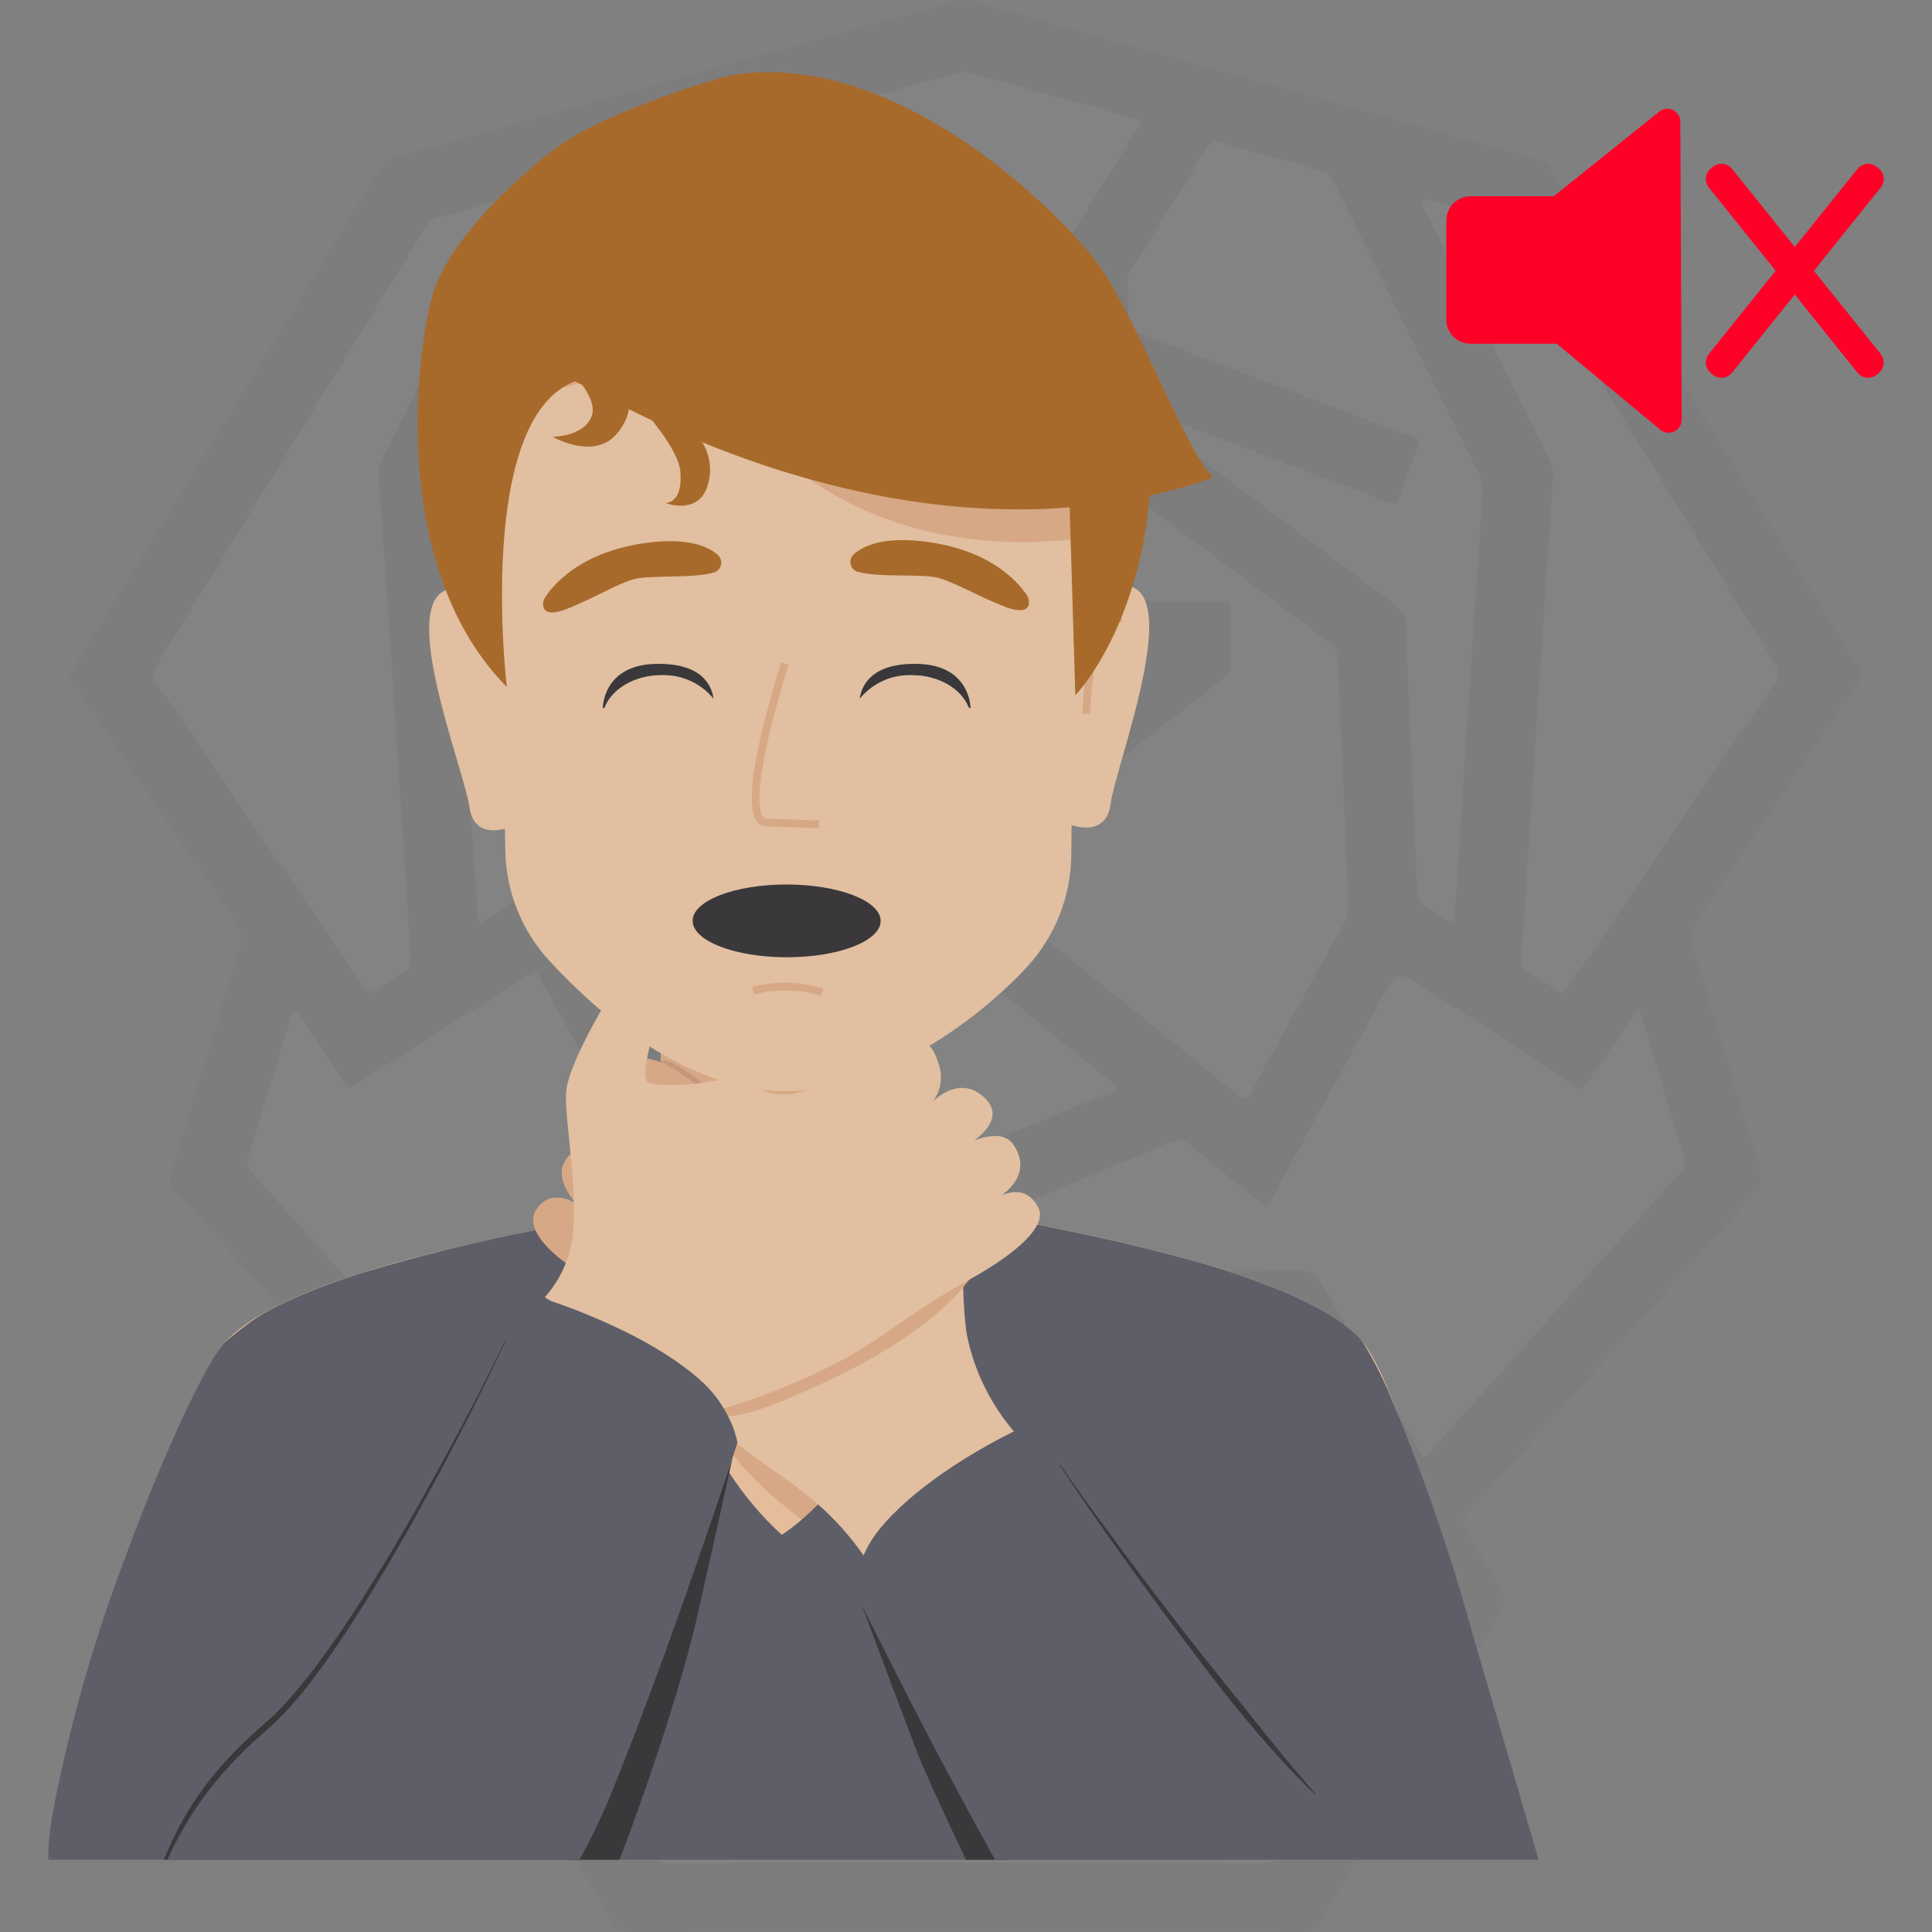 <?xml version="1.0" encoding="UTF-8"?><svg id="Layer_1" xmlns="http://www.w3.org/2000/svg" xmlns:xlink="http://www.w3.org/1999/xlink" viewBox="0 0 1000 1000"><rect x="0" y="0" width="1000" height="1000" fill="#808080" stroke="none"/><defs><style>.cls-1{fill:#5e5e68;}.cls-2{fill:#fff;}.cls-3{fill:#3a383a;}.cls-4{clip-path:url(#clippath-2);}.cls-5{fill:#996448;}.cls-6{fill:#333;}.cls-7{clip-path:url(#clippath-1);}.cls-8{clip-path:url(#clippath-4);}.cls-9{fill:#c5977b;}.cls-10{fill:url(#radial-gradient);}.cls-11{fill:#b28566;}.cls-12{fill:#ff0027;}.cls-13{fill:#e1bfa0;}.cls-14{opacity:.03;}.cls-15{clip-path:url(#clippath);}.cls-16{fill:url(#radial-gradient-2);}.cls-17{fill:#a76a2b;}.cls-18{fill:none;}.cls-19{clip-path:url(#clippath-3);}.cls-20{fill:#979593;}.cls-21{fill:#d7a885;}.cls-22{fill:#e6bd9a;}</style><clipPath id="clippath"><rect class="cls-18" x="444.985" y="343.616" width="57.382" height="23.071"/></clipPath><clipPath id="clippath-1"><rect class="cls-18" x="311.977" y="343.616" width="57.382" height="23.071"/></clipPath><clipPath id="clippath-2"><path class="cls-18" d="M478.007,417.552v.476c.144,14.293,12.881,25.866,28.657,26.069h.782c15.731-.189,28.455-11.686,28.657-25.956v-.674c-.198-14.383-13.129-25.961-29.044-25.961s-28.905,11.645-29.049,26.069"/></clipPath><radialGradient id="radial-gradient" cx="2342.357" cy="2658.049" fx="2342.357" fy="2658.049" r="2.023" gradientTransform="translate(-26946.159 31520.044) scale(11.697 -11.701)" gradientUnits="userSpaceOnUse"><stop offset="0" stop-color="#d69185"/><stop offset="1" stop-color="#e1bfa0"/></radialGradient><clipPath id="clippath-3"><path class="cls-18" d="M286.043,417.552v.476c.144,14.293,12.881,25.866,28.657,26.069h.782c15.731-.189,28.455-11.686,28.657-25.956v-.674c-.198-14.383-13.129-25.961-29.044-25.961s-28.905,11.645-29.049,26.069"/></clipPath><radialGradient id="radial-gradient-2" cx="2329.597" fx="2329.597" r="2.023" gradientTransform="translate(-26988.869 31520.044) scale(11.697 -11.701)" xlink:href="#radial-gradient"/><clipPath id="clippath-4"><path class="cls-18" d="M1399.07,40.571c-39.782,10.429-78.027,26.022-113.76,46.382-3.428,1.952-6.825,3.944-10.193,5.976-28.668,17.283-55.435,37.538-79.861,60.428-1.401,1.31-2.802,2.641-4.203,3.972-1.513,1.401-2.998,2.886-4.49,4.35-19.466,19.182-37.25,39.999-53.157,62.221-44.938,62.733-73.824,135.519-84.134,211.995-1.747,12.988-2.966,26.135-3.657,39.44-.369,7.159-.574,14.356-.617,21.59v5.856c.27,57.988,11.193,115.433,32.224,169.473,.54,1.401,1.107,2.802,1.667,4.203,4.203,10.475,8.755,20.75,13.653,30.823,8.669,17.835,18.452,35.107,29.289,51.713,4.25,6.538,8.654,12.946,13.212,19.223,3.661,5.062,7.428,10.046,11.299,14.949,4.236,5.413,8.603,10.728,13.1,15.944,2.536,2.951,5.105,5.873,7.706,8.764,175.572,194.892,475.893,210.554,670.785,34.982,194.893-175.572,210.554-475.893,34.982-670.785-80.335-89.175-191.452-144.628-311.009-155.21-6.221-.542-12.467-.962-18.739-1.261-6.473-.327-12.974-.507-19.503-.539h-3.741c-40.798-.034-81.429,5.191-120.891,15.545"/></clipPath></defs><g class="cls-14"><path class="cls-6" d="M500.188,999.897c-58.275,.002-116.551-.047-174.826,.103-4.239,.011-6.445-1.361-8.557-4.986-31.178-53.51-62.485-106.946-93.909-160.312-2.213-3.759-2.514-6.54-.129-10.381,6.625-10.667,12.787-21.62,19.109-32.475,2.304-3.956,2.292-3.99-.881-7.537-37.682-42.129-75.369-84.253-113.056-126.378-12.679-14.172-25.304-28.393-38.093-42.465-2.158-2.374-2.53-4.366-1.592-7.44,12.161-39.857,24.128-79.773,36.275-119.634,1.061-3.48,.844-6.12-1.278-9.22-28.58-41.748-56.989-83.613-85.578-125.356-1.911-2.79-1.741-4.621-.07-7.338,53.004-86.192,105.947-172.421,158.791-258.711,2.177-3.555,4.791-5.412,8.772-6.515,41.828-11.59,83.588-23.426,125.4-35.076C385.134,30.973,439.735,15.892,494.304,.693c3.308-.921,6.389-.927,9.69,.003,52.515,14.792,104.972,29.797,157.601,44.173,44.898,12.264,89.565,25.347,134.502,37.462,3.064,.826,5.071,2.448,6.755,5.182,45.845,74.415,91.773,148.779,137.686,223.152,7.331,11.876,14.599,23.792,22.033,35.604,1.496,2.377,1.57,3.957-.124,6.444-28.584,41.957-56.991,84.035-85.563,126.002-2.118,3.111-2.234,5.784-1.191,9.23,11.829,39.047,23.421,78.167,35.381,117.174,1.56,5.089,1.011,8.356-2.642,12.415-49.254,54.717-98.31,109.612-147.372,164.502-5.158,5.771-5.558,3.993-1.229,11.363,6.009,10.228,11.935,20.508,18.151,30.609,1.812,2.944,1.747,5.102,.023,8.069-25.422,43.739-50.715,87.552-76.042,131.346-6.113,10.571-12.426,21.034-18.253,31.76-2.073,3.817-4.597,4.803-8.696,4.794-58.275-.12-116.551-.082-174.826-.08Z"/><path class="cls-2" d="M499.284,311.355c-32.103,0-64.205-.024-96.308,.013-11.861,.014-23.721,.157-35.582,.268-4.858,.045-4.909,.076-4.948,4.975-.073,9.073,.055,18.15-.191,27.218-.081,2.977,.927,4.81,3.214,6.57,13.826,10.635,27.557,21.394,41.321,32.111,23.945,18.645,47.868,37.318,71.872,55.888,2.44,1.888,3.605,3.872,3.473,7.009-.248,5.924-.293,11.867-.119,17.793,.092,3.12-1.057,5.113-3.453,7.044-21.591,17.403-43.09,34.921-64.615,52.405-17.87,14.515-35.743,29.027-53.608,43.55q-4.702,3.822-7.726-1.676c-15.625-28.435-31.176-56.912-46.943-85.268-2.486-4.472-3.399-8.873-3.174-13.925,1.701-38.166,3.232-76.34,4.804-114.512,.136-3.312,.384-6.639,.213-9.94-.209-4.022,1.207-6.661,4.592-9.118,22.445-16.294,44.709-32.839,67.036-49.297,22.747-16.768,45.46-33.582,68.295-50.23,2.994-2.183,4.133-4.492,4.155-8.195,.171-28.438,.491-56.875,.965-85.309,.079-4.74-1.002-8.714-3.562-12.733-12.557-19.716-24.876-39.585-37.269-59.406-2.924-4.676-2.876-4.846,2.076-6.217,27.382-7.583,54.774-15.129,82.146-22.747,2.285-.636,4.364-.563,6.641,.077,27.186,7.643,54.394,15.204,81.595,22.791,1.51,.421,3.037,.808,4.5,1.361,1.336,.505,1.927,1.468,1.087,2.876-.715,1.198-1.429,2.398-2.165,3.583-12.523,20.151-25.022,40.317-37.613,60.425-1.551,2.478-2.186,4.932-2.155,7.857,.294,27.742,.478,55.485,.663,83.228,.056,8.368,.028,8.349,6.955,13.532,43.999,32.917,87.962,65.88,132.04,98.69,3.436,2.557,4.89,5.317,5.051,9.529,1.129,29.462,2.441,58.917,3.72,88.373,.56,12.895,1.144,25.79,1.804,38.68,.148,2.886-.454,5.413-1.862,7.966-16.26,29.48-32.434,59.006-48.642,88.514-2.703,4.921-2.719,4.893-7.058,1.377-38.756-31.403-77.516-62.802-116.274-94.202-.948-.768-1.813-1.673-2.848-2.295-2.893-1.74-3.693-4.234-3.536-7.516,.275-5.747,.377-11.519,.166-17.267-.123-3.361,1.161-5.405,3.75-7.407,29.53-22.834,58.976-45.776,88.443-68.69,7.849-6.103,15.635-12.289,23.578-18.267,2.354-1.772,3.207-3.726,3.142-6.629-.212-9.419-.157-18.843-.234-28.265-.039-4.743-.068-4.788-4.996-4.792-26.345-.016-52.69-.008-79.035-.008-17.795,0-35.589,0-53.384,0,0,.07,0,.14,0,.21Z"/><path class="cls-2" d="M500.194,964.035c-51.301,0-102.602-.06-153.903,.106-4.464,.015-6.836-1.528-9.01-5.263-24.22-41.619-48.557-83.171-73.006-124.655-2.029-3.443-2.136-5.982-.074-9.484,24.515-41.648,48.91-83.368,73.181-125.159,2.194-3.778,4.633-5.19,9.051-5.182,53.22,.093,106.44-.003,159.659-.103,44.319-.084,88.638-.232,132.958-.37,5.233-.016,10.478,.045,15.694-.291,3.456-.222,5.317,1.111,7.034,4.058,13.349,22.915,26.878,45.724,40.341,68.572,11.338,19.24,22.581,38.536,34.074,57.682,1.9,3.165,1.838,5.454,.021,8.579-24.555,42.231-49.026,84.511-73.365,126.867-2.006,3.49-4.202,4.747-8.23,4.736-51.475-.14-102.951-.092-154.426-.092Z"/><path class="cls-2" d="M848.708,522.957c2.205,7.351,4.352,14.508,6.499,21.666,5.358,17.868,10.614,35.769,16.159,53.579,1.121,3.602,.672,6.022-1.877,8.859-41.387,46.065-82.663,92.229-123.966,138.369-2.094,2.339-4.201,4.666-6.311,6.991-1.377,1.517-2.607,1.529-3.699-.346-1.58-2.713-3.205-5.4-4.798-8.105-16.024-27.205-32.098-54.38-47.997-81.658-1.897-3.255-3.968-4.494-7.793-4.48-52.861,.188-105.722,.167-158.583,.263-63.501,.115-127.002,.334-190.503,.347-4.369,0-6.814,1.306-9.036,5.16-16.646,28.861-33.546,57.575-50.387,86.322-.866,1.479-1.496,3.164-2.979,4.203-1.983-.392-2.874-1.997-3.998-3.252-43.177-48.208-86.319-96.446-129.552-144.603-2.057-2.292-2.29-4.227-1.426-7.043,7.362-24,14.58-48.044,21.841-72.075,.101-.334,.212-.665,.315-.998,.303-.974,.244-2.272,1.409-2.627,1.582-.481,2.03,1.03,2.67,1.966,7.191,10.511,14.348,21.045,21.514,31.573,.884,1.298,1.802,2.574,2.642,3.9,1.165,1.839,2.462,2.066,4.337,.853,6.151-3.978,12.384-7.829,18.578-11.741,23.595-14.905,47.187-29.814,70.78-44.722,.147-.093,.296-.184,.444-.277,4.4-2.74,4.429-2.756,6.934,1.802,15.206,27.667,30.398,55.343,45.595,83.015,5.626,10.244,11.244,20.491,16.884,30.728,2.428,4.407,2.467,4.419,6.247,1.354,12.057-9.777,24.194-19.457,36.08-29.438,3.141-2.637,5.659-2.836,9.355-1.276,33.092,13.962,66.297,27.657,99.386,41.627,4.36,1.841,8.062,1.824,12.403,.004,33.286-13.951,66.683-27.636,99.958-41.615,4.096-1.721,6.878-1.315,10.262,1.523,11.757,9.863,23.778,19.411,35.708,29.068,3.907,3.162,3.938,3.158,6.313-1.171,20.137-36.701,40.271-73.403,60.395-110.111q4.608-8.406,12.888-3.109c27.875,17.921,55.741,35.858,83.609,53.79,.44,.283,.917,.532,1.294,.885,2.197,2.056,3.658,1.091,4.92-1.102,.607-1.055,1.36-2.027,2.045-3.038,7.043-10.4,14.07-20.811,21.149-31.186,.942-1.381,1.512-3.198,4.293-3.873Z"/><path class="cls-2" d="M263.941,104.15c-.583,1.248-1.216,2.677-1.91,4.076-13.954,28.119-27.918,56.233-41.874,84.351-7.442,14.995-14.83,30.017-22.347,44.974-1.382,2.751-1.983,5.468-1.77,8.531,2.236,32.185,4.441,64.371,6.59,96.562,1.162,17.399,2.153,34.809,3.303,52.208,1.576,23.84,3.258,47.672,4.839,71.512,.669,10.092,1.12,20.199,1.838,30.287,.197,2.764-.524,4.556-2.995,6.001-4.966,2.904-9.753,6.111-14.637,9.157-4.183,2.608-4.244,2.619-6.954-1.329-6.317-9.204-12.587-18.441-18.87-27.668-29.356-43.108-58.673-86.244-88.143-129.274-2.221-3.244-2.205-5.495-.173-8.795,46.451-75.455,92.807-150.97,139.08-226.534,1.98-3.233,4.345-5.054,7.967-6.006,11.124-2.925,22.175-6.126,33.251-9.231,1.167-.327,2.413-1.025,2.803,1.18Z"/><path class="cls-2" d="M736.114,103.966c1.185-.945,2.374-.379,3.513-.061,11.248,3.137,22.464,6.396,33.749,9.396,3.219,.856,4.893,2.93,6.5,5.537,28.37,46.027,56.789,92.024,85.197,138.027,17.87,28.938,35.673,57.917,53.691,86.762,2.266,3.628,2.295,6.121-.154,9.717-35.538,52.187-70.914,104.484-106.328,156.756-.489,.722-.969,1.45-1.463,2.168-1.086,1.577-2.379,1.821-4.009,.75-5.831-3.83-11.664-7.657-17.545-11.409-2.234-1.425-1.877-3.473-1.737-5.577,.892-13.396,1.771-26.793,2.622-40.192,1.227-19.32,2.381-38.644,3.648-57.961,2.477-37.757,5.009-75.51,7.525-113.265,.835-12.525,1.653-25.052,2.559-37.572,.22-3.039-.273-5.76-1.66-8.54-21.559-43.223-43.04-86.485-64.499-129.759-.74-1.492-2.107-2.857-1.608-4.778Z"/><path class="cls-2" d="M414.914,210.311c-.755,2.181-2.459,2.895-3.826,3.903-44.637,32.924-89.257,65.87-133.998,98.651-3.496,2.562-4.729,5.274-4.872,9.498-1.049,31.029-2.355,62.049-3.575,93.072-.604,15.34-1.343,30.677-1.696,46.023-.088,3.807-1.334,6.058-4.592,7.87-4.697,2.613-9.153,5.66-13.501,8.389-1.789-.962-1.501-2.291-1.577-3.456-.912-14.097-1.766-28.197-2.716-42.292-1.561-23.137-3.222-46.268-4.764-69.406-1.23-18.447-2.306-36.904-3.524-55.352-1.194-18.095-2.469-36.185-3.739-54.276-.187-2.669,.236-5.084,1.463-7.547,25.118-50.417,50.2-100.852,75.155-151.35,1.859-3.762,4.226-5.775,8.33-6.86,16.85-4.454,33.599-9.29,50.385-13.985,4.687-1.311,4.713-1.327,7.169,2.596,13.144,20.994,26.256,42.008,39.437,62.978,1.353,2.152,2.047,4.308,1.996,6.867-.133,6.628-.063,13.259-.121,19.889-.042,4.768-.058,4.817-4.378,6.452-16.956,6.416-33.928,12.788-50.887,19.197-30.494,11.523-60.982,23.06-91.473,34.591-.652,.247-1.29,.555-1.962,.718-2.797,.678-2.973,2.291-2.026,4.708,2.862,7.305,5.586,14.663,8.346,22.008,3.089,8.221,3.068,8.192,11.355,5.065,41.427-15.63,82.858-31.252,124.309-46.821,1.56-.586,3.091-1.687,5.284-1.131Z"/><path class="cls-2" d="M586.813,211.525c2.892-.717,4.408,.381,5.99,.976,41.621,15.641,83.228,31.321,124.836,46.996,.326,.123,.638,.285,.966,.403,3.901,1.398,3.928,1.407,5.543-2.727,1.65-4.224,3.246-8.468,4.852-12.709,1.543-4.078,3.071-8.161,4.6-12.244,1.644-4.39,1.656-4.432-2.98-6.192-19.888-7.551-39.783-15.082-59.68-22.608-27.397-10.363-54.801-20.71-82.196-31.079-4.671-1.768-4.712-1.803-4.803-6.694-.119-6.455-.088-12.913-.237-19.368-.054-2.361,.502-4.41,1.754-6.418,13.2-21.171,26.34-42.38,39.529-63.558,2.233-3.586,2.32-3.61,6.817-2.37,17.478,4.821,34.921,9.772,52.436,14.455,2.886,.772,4.428,2.281,5.658,4.783,8.7,17.687,17.468,35.34,26.236,52.994,16.139,32.495,32.163,65.048,48.57,97.406,2.654,5.234,2.713,10.271,2.352,15.666-1.26,18.794-2.498,37.59-3.75,56.385-1.647,24.715-3.329,49.428-4.939,74.146-1.191,18.276-2.265,36.559-3.442,54.836-.628,9.748-1.334,19.492-2.067,29.233-.277,3.677-.875,3.988-4.058,2.046-4.02-2.453-7.905-5.13-11.94-7.557-2.339-1.407-3.227-3.226-3.333-5.98-.939-24.583-2-49.162-3.065-73.741-.974-22.485-2.085-44.966-2.913-67.456-.137-3.718-2.061-5.573-4.68-7.529-43.749-32.676-87.461-65.402-131.173-98.128-1.495-1.12-2.905-2.354-4.885-3.966Z"/><path class="cls-2" d="M578.224,563.304c-1.331,1.547-3.269,1.967-5.008,2.688-23.005,9.531-46.047,18.972-69.016,28.585-3.123,1.307-5.742,1.376-8.897,.044-22.941-9.685-45.958-19.189-68.943-28.769-1.428-.595-3.014-.942-4.161-2.29-.139-1.623,1.243-2.268,2.25-3.086,24.067-19.553,48.143-39.095,72.238-58.614,3.452-2.796,3.52-2.763,7.049,.093,23.694,19.18,47.384,38.366,71.053,57.577,1.312,1.065,3.021,1.841,3.436,3.772Z"/><path class="cls-20" d="M502.629,730.102c13.604,0,27.208-.02,40.811,.009,4.861,.011,4.922,.065,4.925,4.956,.009,15.176-.032,30.351-.053,45.527-.002,1.221-.019,2.442,.005,3.663,.089,4.661,.093,4.739,4.644,4.753,11.336,.034,22.673-.008,34.009-.022,7.848-.01,15.697-.068,23.545-.017,4.486,.029,4.791,.292,4.801,4.746,.06,24.944,.075,49.888,.06,74.831-.003,4.218-.105,4.296-4.503,4.31-17.964,.057-35.928,.063-53.891,.087-1.395,.002-2.791-.026-4.186,.008-4.35,.105-4.436,.114-4.46,4.389-.052,8.896-.004,17.792,.005,26.688,.009,7.849,.067,15.699,.016,23.548-.029,4.513-.247,4.753-4.761,4.766-16.743,.046-33.486,.021-50.229,.021-10.639,0-21.278,.032-31.916-.017-4.751-.022-5.019-.281-5.023-5.065-.015-15.699,.037-31.398,.059-47.096,.002-1.395-.012-2.791-.045-4.186-.044-1.872-.987-2.922-2.885-2.996-1.393-.055-2.789-.057-4.184-.059-17.789-.026-35.579-.047-53.368-.073-1.395-.002-2.79-.042-4.185-.044-1.748-.002-2.517-.915-2.503-2.608,.009-1.046-.024-2.093-.023-3.139,.02-23.897,.041-47.794,.062-71.692,0-.523-.01-1.047,.006-1.57,.135-4.411,.315-4.676,4.884-4.686,17.789-.04,35.579-.015,53.369-.015,1.395,0,2.791,.025,4.186-.008,4.492-.105,4.588-.137,4.593-4.841,.017-15.35-.024-30.7-.043-46.05-.001-1.221-.024-2.443,.006-3.663,.109-4.319,.126-4.424,4.414-4.438,13.952-.046,27.905-.017,41.858-.018Z"/><path class="cls-2" d="M556.375,814.231c9.764,0,19.528-.037,29.292,.017,4.199,.023,4.524,.324,4.562,4.424,.076,8.021,.069,16.043,.007,24.065-.036,4.693-.372,5.026-5.111,5.034-18.308,.034-36.615,.014-54.923,.015-1.22,0-2.443-.047-3.661,.014-3.499,.173-3.887,.46-3.92,3.988-.077,8.195-.044,16.392-.021,24.588,.026,9.066,.072,18.131,.15,27.197,.028,3.222-.039,3.435-3.533,3.518-4.182,.1-8.369,.03-12.553,.031-6.451,.001-12.903,.022-19.354-.008-5.561-.025-5.617-.057-5.627-5.469-.028-15.52,.004-31.04-.018-46.56-.011-7.908,.808-7.291-7.314-7.295-18.133-.009-36.266,.008-54.4-.011-5.394-.006-5.426-.045-5.435-5.571-.012-7.498,.007-14.997,.061-22.495,.038-5.332,.11-5.404,5.718-5.409,18.308-.019,36.615-.007,54.923-.008,7.069,0,6.385,.265,6.385-6.628,0-15.694-.048-31.389-.045-47.083,.001-5.183,.045-5.221,5.184-5.234,10.287-.027,20.574-.032,30.861,.003,4.921,.017,4.976,.068,4.984,4.92,.027,15.52,.008,31.04,.008,46.56,0,1.221-.037,2.443,.011,3.662,.143,3.651,.163,3.757,3.952,3.779,9.938,.057,19.876,.019,29.815,.019v-.061Z"/></g><g><path id="Tracé_4254" class="cls-22" d="M741.686,793.515c-36.897,36.738-79.65,67.079-126.509,89.779-1.703,.836-3.416,1.65-5.137,2.463l-5.119-28.891-56.933-150.308-18.248-48.164-6.526-17.228-.926-2.423-3.42-9.052-.031-.081c.079,.045,.161,.083,.247,.112,.097,.044,.198,.078,.301,.103,1.01,.344,2.038,.632,3.079,.863,1.092,.27,2.405,.562,3.906,.899,15.327,3.33,50.852,9.816,86.835,19.745,17.415,4.654,34.513,10.42,51.189,17.264,16.432,6.958,30.356,14.891,39.031,23.821,11.978,12.36,25.17,50.519,38.262,101.083"/><path id="Tracé_4255" class="cls-22" d="M615.181,883.29c-1.712,.836-3.42,1.65-5.142,2.463-132.916,62.103-287.222,58.503-417.097-9.731-3.245-1.699-6.468-3.447-9.668-5.245l.701-70.372c-.45-30.641,5.841-61.007,18.428-88.948,15.906-35.285,45.281-62.73,81.563-76.206h.027c5.774-2.156,11.658-4.006,17.628-5.542,.998-.265,1.987-.557,2.953-.899,.544-.184,1.083-.382,1.609-.589s.98-.382,1.456-.589l.103-.049c.036-.016,.074-.028,.112-.036,.4-.175,.791-.355,1.182-.548,.027,0,.067-.031,.094-.049l.71-.351c.247-.121,.49-.234,.724-.36s.481-.265,.728-.391c.085-.049,.175-.099,.261-.162,.184-.103,.373-.202,.548-.31s.36-.207,.548-.319c.315-.184,.625-.382,.939-.575,.449-.288,.872-.566,1.29-.867,.216-.148,.4-.288,.607-.422h0l.099-.072,.22-.166c.184-.135,.364-.27,.544-.413s.319-.243,.476-.373l.072-.045h0c.252-.198,.508-.4,.751-.607,.449-.36,.899-.742,1.299-1.124s.962-.899,1.425-1.348,.899-.899,1.308-1.375c.081-.074,.154-.157,.216-.247,.382-.413,.733-.823,1.083-1.254,.081-.085,.144-.175,.216-.261,.234-.288,.449-.589,.701-.899,.656-.854,1.278-1.733,1.865-2.638,.692-1.079,1.38-2.193,2.032-3.362,.265-.449,.521-.899,.764-1.348,.3-.557,.599-1.124,.899-1.699,.157-.292,.301-.589,.449-.899,.247-.481,.49-.98,.724-1.483,.166-.355,.337-.719,.503-1.079l.036-.076,.53-1.196c.722-1.639,1.414-3.36,2.076-5.164,.189-.481,.364-.98,.544-1.474,.36-1.007,.701-2.041,1.034-3.101,.175-.517,.333-1.043,.494-1.591s.328-1.088,.481-1.636,.301-1.074,.449-1.618v-.049c.449-1.69,.899-3.425,1.299-5.236,.148-.598,.274-1.209,.4-1.825,.265-1.218,.521-2.472,.751-3.762,.13-.643,.234-1.29,.351-1.946s.225-1.308,.328-1.973c.3-1.897,.578-3.844,.836-5.843,0-.103,.031-.22,.04-.333,.117-.966,.234-1.946,.342-2.939s.198-1.946,.288-2.935c.036-.301,.067-.602,.085-.899-.004-.073-.004-.147,0-.22-.005-.099-.005-.198,0-.297,0-.135,.031-.261,.04-.4,.094-1.106,.175-2.247,.252-3.371,.031-.36,.049-.724,.072-1.083,0-.216,.031-.449,.04-.638,.031-.427,.049-.867,.067-1.299s.049-.899,.072-1.321c.049-.858,.09-1.735,.117-2.629,.031-.742,.049-1.483,.072-2.247v-1.771c0-.526,.031-1.052,.031-1.605,.031-1.798,.04-3.663,0-5.56v-2.859c0-.697,0-1.398-.04-2.103-.04-1.69-.099-3.411-.166-5.151v-.548l-.09-1.937c-.036-.836-.076-1.681-.126-2.517s-.094-1.699-.144-2.557l14.284,1.209,9.182,.782,100.962,8.576c0,.04,0,.144-.027,.319,.005,.066,.005,.132,0,.198,0,.148,0,.337-.04,.535v.04l-.031,.481v.333c0,.234-.031,.485-.04,.764v.449c0,.252-.031,.517-.04,.787v1.182l-.031,.899v.481c0,.418,0,.858-.031,1.312-.031,1.47-.031,3.119,0,4.917v1.088c0,.508,0,1.011,.04,1.542,0,.449,.031,.899,.049,1.38,.076,2.175,.207,4.495,.4,6.958,.027,.351,.054,.71,.085,1.074s.058,.724,.099,1.092c0,.297,.045,.575,.085,.899,.126,1.393,.288,2.818,.449,4.288,.135,1.083,.283,2.175,.449,3.29,.058,.449,.135,.948,.216,1.425,.103,.706,.225,1.411,.342,2.112l.031,.144c.157,.899,.319,1.843,.508,2.778,.081,.449,.166,.899,.265,1.326s.157,.782,.247,1.182c.126,.607,.252,1.214,.396,1.825s.297,1.29,.449,1.937c.09,.351,.175,.71,.274,1.074,.045,.225,.103,.449,.166,.665,0,.076,.036,.166,.063,.261,.121,.449,.234,.899,.373,1.348,.04,.144,.081,.301,.13,.449,.135,.526,.292,1.043,.449,1.569,.184,.616,.373,1.241,.566,1.874,.112,.31,.207,.625,.315,.939,.485,1.524,1.011,3.052,1.591,4.567,.198,.535,.413,1.074,.629,1.609,.031,.072,.049,.135,.085,.207,.035,.107,.079,.21,.13,.31,.198,.503,.396,.998,.611,1.497h0c.234,.557,.49,1.115,.742,1.672v.031c.247,.548,.512,1.079,.773,1.614,.198,.418,.413,.827,.625,1.227s.422,.805,.643,1.205h0c.049,.076,.09,.144,.13,.22,.279,.512,.566,1.007,.858,1.497,.028,.035,.052,.073,.072,.112,.36,.607,.733,1.2,1.115,1.798h0c.382,.589,.773,1.173,1.173,1.748,.166,.225,.319,.449,.494,.683s.319,.449,.499,.697c.216,.301,.449,.602,.679,.899s.382,.508,.58,.764c.13,.166,.247,.319,.382,.476,.207,.265,.422,.526,.638,.782,.638,.773,1.29,1.515,1.955,2.247h0c.449,.508,.948,1.011,1.434,1.515h0c.899,.917,1.817,1.807,2.755,2.67l.247,.229c.449,.4,.899,.805,1.38,1.196,.063,.063,.135,.126,.202,.184h0c.53,.449,1.07,.899,1.614,1.348h0c.535,.449,1.092,.858,1.65,1.267h0c1.258,.938,2.554,1.828,3.888,2.67,.899,.566,1.798,1.115,2.697,1.618,1.703,.98,3.474,1.874,5.281,2.697,.665,.301,1.348,.598,2.018,.899s1.425,.575,2.148,.836l.823,.306c.27,.103,.548,.207,.827,.292,.413,.148,.823,.288,1.236,.413,.252,.09,.508,.175,.764,.247,.508,.166,1.011,.31,1.533,.449s1.034,.288,1.551,.422l.09,.031c.135,.04,.283,.072,.449,.103,1.034,.274,2.063,.566,3.074,.863,10.021,2.938,19.48,7.534,27.983,13.596,18.837,13.484,32.154,33.521,41.395,57.032,14.832,37.647,19.214,84.148,19.214,126.621l4.193,55.351Z"/><path id="Tracé_4256" class="cls-22" d="M496.102,618.847c-2.631,6.332-6.226,12.219-10.657,17.452-13.034,15.529-38.132,31.669-86.044,32.86-49.89,1.236-78.732-20.095-94.813-40.352,8.723-2.931,16.196-8.729,21.201-16.45,7.227-11.192,13.178-27.448,15.52-51.049,.956-10.008,1.291-20.065,1.002-30.114-.096-4.003-.274-8.156-.535-12.459l14.279,1.218,110.153,9.353s-3.169,34.379,9.2,63.45c4.443,10.384,11.581,19.392,20.675,26.091"/><path id="Tracé_4257" class="cls-21" d="M613.199,651.329c-8.54-.948-35.422-3.928-62.762-7.043-9.254-1.047-18.563-2.117-27.233-3.146-16.473-1.919-37.723-9.987-44.442-17.372-21.232-23.372-18.801-33.575-42.977-42.303-15.816-5.708-75.833-13.83-95.011-15.511,1.789-15.685,2.12-31.501,.989-47.247l124.437,10.567s-3.169,34.384,9.2,63.45c4.441,10.385,11.58,19.394,20.675,26.091,6.821,5.048,14.555,8.729,22.774,10.841l-.036-.081c.179,.087,.363,.16,.553,.22,1.04,.27,2.065,.557,3.074,.863,1.092,.265,2.414,.562,3.919,.899,15.331,3.335,50.847,9.816,86.831,19.749"/><path id="Tracé_4258" class="cls-22" d="M301.657,631.157l-39.274,79.981-62.965,128.23-6.486,36.676c-3.245-1.696-6.468-3.444-9.668-5.245-38.057-21.239-72.97-47.677-103.73-78.552,12.837-49.148,25.772-86.112,37.53-98.247,6.149-5.995,13.136-11.063,20.742-15.048,40.977-22.675,112.778-36.883,146.159-43.683h.031c5.963-.995,11.86-2.358,17.655-4.081"/><path id="Tracé_4259" class="cls-21" d="M356.437,726.793c-13.448-18.293,9.524-58.025,51.315-88.75,41.791-30.725,86.566-40.806,100.013-22.518,13.448,18.288-9.524,58.03-51.315,88.75-41.791,30.72-86.53,40.833-100.013,22.518"/><path id="Tracé_4260" class="cls-21" d="M374.375,737.769c4.76-6.256,29.457,4.535,55.171,24.1,25.713,19.565,42.699,40.487,37.939,46.744s-29.462-4.535-55.175-24.095c-25.714-19.56-42.699-40.492-37.934-46.744"/><path id="Tracé_4261" class="cls-1" d="M796.394,962.606H25.02c-.378-16.091,4.67-35.786,6.095-43.018,8.101-37.368,18.924-74.094,32.383-109.884h0c8.257-22.635,16.936-44.209,24.99-62.524,.046-.118,.099-.234,.157-.346,.207-.449,.404-.899,.598-1.348h0c3.596-8.162,7.079-15.619,10.306-22.217,.782-1.582,1.551-3.115,2.301-4.589,.112-.252,.252-.503,.378-.751s.265-.548,.404-.814c2.175-4.229,4.211-8.005,6.081-11.236h0c1.914-3.443,4.097-6.728,6.531-9.825,.049-.058,.094-.112,.139-.171,.563-.673,1.183-1.297,1.852-1.865,4.369-3.555,9.151-7.641,14.832-11.434,.355-.252,.733-.485,1.11-.719s.899-.566,1.348-.849c1.065-.656,2.162-1.312,3.304-1.942l.171-.094,.346-.189c3.227-1.798,6.656-3.506,10.248-5.182,4.288-2.005,8.805-3.946,13.484-5.798h0c7.955-3.182,16.387-6.126,25.021-8.868h0c29.598-8.952,59.638-16.372,90-22.23l.688-.126c2.103-.449,4.095-.84,5.955-1.218,.139-.036,.265-.049,.391-.081h.036c.058-.031,.157-.045,.216-.081h.036c4.117-1.537,8.301-2.912,12.585-4.135,1.579-.47,3.176-.911,4.791-1.321h.049c.769-.202,1.551-.449,2.301-.688l.449-.139,.139-.049,.378-.139c.05-.008,.098-.023,.144-.045,.373-.126,.733-.252,1.092-.391,.485-.189,.971-.391,1.461-.598,.036-.011,.071-.026,.103-.045,.036,0,.067-.031,.112-.031,.391-.175,.787-.36,1.178-.553l.09-.045c.252-.126,.485-.234,.724-.36s.485-.234,.724-.36,.485-.265,.719-.391c.092-.046,.181-.098,.265-.157,.189-.112,.378-.207,.553-.315s.36-.202,.548-.31c.087-.047,.171-.099,.252-.157,.234-.139,.449-.279,.688-.427,.449-.279,.863-.562,1.29-.899,.216-.139,.404-.279,.607-.404h0l.112-.058,.22-.175c.184-.139,.36-.265,.53-.404s.333-.252,.485-.378l.058-.045h0c.252-.189,.503-.391,.751-.598,.449-.36,.872-.751,1.299-1.128,4.561,10.198,8.318,20.737,11.236,31.521l.045,.139c4.575,14.616,10.153,32.478,17.421,51.072,.957,2.508,1.978,5.029,3.011,7.551,.581,1.429,1.181,2.856,1.798,4.279,.049,.112,.094,.234,.139,.346,.706,1.645,1.429,3.304,2.162,4.944,1.408,3.239,2.892,6.471,4.45,9.695,5.121,10.833,10.962,21.311,17.484,31.363l.031,.045c.189,.301,.391,.58,.58,.863,7.666,11.831,16.8,22.642,27.183,32.177,3.591-2.416,7.029-5.054,10.293-7.897,2.85-2.427,5.654-5.061,8.427-7.852,3.883-3.933,7.69-8.176,11.407-12.657,13.988-17.498,26.352-36.236,36.936-55.98,6.486-11.749,12.378-23.372,17.61-34.159,.686-1.429,1.365-2.836,2.036-4.22v-.031c.737-1.551,1.456-3.083,2.175-4.576,1.675-3.542,3.269-6.935,4.782-10.18,1.757-3.775,3.398-7.317,4.899-10.576,1.429-3.07,2.742-5.91,3.946-8.445v-.031c1.712-3.573,3.146-6.598,4.405-8.944h0c.234-.427,.449-.831,.674-1.209h0s0-.045,.036-.058c.265,.103,.548,.202,.814,.31,.271,.111,.549,.205,.831,.283,.422,.157,.827,.301,1.236,.427,.252,.076,.503,.171,.769,.229,.503,.175,1.002,.315,1.537,.449,.449,.126,.899,.252,1.348,.346h0c.035,.018,.073,.028,.112,.031,.029,.018,.061,.029,.094,.031l-.036-.076c.075,.043,.153,.081,.234,.112,.101,.046,.206,.08,.315,.103,1.034,.288,2.05,.566,3.07,.863,1.097,.265,2.414,.566,3.919,.899,2.818,.611,6.328,1.348,10.382,2.162,18.032,3.681,47.094,9.497,76.453,17.596,17.335,4.638,34.357,10.372,50.964,17.169,.081,.031,.139,.058,.22,.094,16.432,6.953,30.361,14.882,39.022,23.821,.749,.798,1.43,1.656,2.036,2.566l.031,.031h0c6.288,10.351,11.658,21.234,16.046,32.523,.031,.058,.045,.103,.076,.171,15.859,38.246,29.316,77.445,40.294,117.367l34.339,117.457Z"/><path id="Tracé_4262" class="cls-13" d="M281.953,641.481s-10.562-7.83-2.094-17.399c10.365-11.713,26.118,5.223,26.118,5.223,0,0-21.898-15.983-13.034-29.089,6.4-9.439,13.744-4.522,13.744-4.522,0,0-12.135-16.275-2.108-29.52,15.524-20.473,32.694,20.765,32.694,20.765,0,0-24.271-26.621-16.36-34.541,16.14-16.14,41.934,14.652,52.2,17.915,50.618,16.082,125.615,48.955,125.615,48.955,0,0-1.834,55.202,2.036,73.064,3.918,18.235,12.393,35.18,24.635,49.252,0,0-27.637,73.441-78.107,64.012-6.867-10.02-14.965-19.137-24.104-27.138-15.488-13.484-37.04-26.172-45.171-34.303-26.518-26.518-96.067-102.683-96.067-102.683"/><path id="Tracé_4263" class="cls-3" d="M522.678,962.606h-22.716c-6.373-13.457-12.72-27.026-17.7-38.069-3.384-7.551-6.126-13.911-7.798-18.248-6.787-17.574-26.069-69.185-28.639-76.093-.139-.391-.234-.625-.265-.724,6.877,14.76,29.781,54.052,52.623,92.368,8.463,14.167,16.904,28.199,24.504,40.766"/><path id="Tracé_4264" class="cls-1" d="M680.964,929.899s-26.006,16.513-50.222,32.707h-115.7c-7.407-13.268-14.756-26.756-21.758-39.88-21.664-40.595-40.087-77.567-47.467-92.525-2.211-4.495-3.429-7.021-3.429-7.021,.404-6.011,1.851-11.906,4.274-17.421l.288-.656c2.311-5.278,5.37-10.196,9.084-14.603,.688-.814,1.393-1.632,2.117-2.427,19.776-22.104,50.82-39.292,66.61-47.193,6.126-3.038,9.96-4.701,9.96-4.701,0,0,6.126,9.946,16.954,26.194,.252,.391,.517,.769,.782,1.16,9.335,14.005,22.023,32.442,37.256,53.139h0c7.066,9.636,14.675,19.776,22.761,30.114,6.845,8.823,14.019,17.812,21.48,26.855,4.072,4.932,8.219,9.876,12.441,14.832,3.528,4.122,22.859,27.309,30.972,37.067h0l3.596,4.31"/><path id="Tracé_4265" class="cls-3" d="M680.856,928.955c-1.624-1.564-3.238-3.142-4.841-4.733-1.596-1.596-3.236-3.146-4.8-4.782-3.101-3.281-6.216-6.558-9.263-9.888-3.047-3.33-6-6.742-8.989-10.126l-8.764-10.338c-5.774-6.943-11.407-13.993-16.9-21.151-2.751-3.596-5.492-7.16-8.198-10.787-2.706-3.627-5.452-7.191-8.14-10.787-10.835-14.425-21.487-28.981-31.956-43.669-5.232-7.347-10.411-14.73-15.538-22.149-5.11-7.43-10.234-14.832-15.097-22.446l.265-.175c5.034,7.474,10.338,14.774,15.61,22.073,5.272,7.299,10.643,14.545,16.041,21.763,10.745,14.47,21.64,28.825,32.685,43.067,5.56,7.092,11.111,14.185,16.792,21.178l16.882,21.089c11.236,14.086,22.599,28.028,34.437,41.633l-.225,.229Z"/><path id="Tracé_4266" class="cls-21" d="M277.903,625.606c6.292-8.697,14.1-5.776,21.291-2.193,7.191,3.582-2.207,33.179-2.207,33.179,0,0-28.657-17.772-19.084-30.99"/><path id="Tracé_4267" class="cls-21" d="M430.701,713.66c-52.065,24.994-59.535,20.675-62.749,14.405s143.633-86.345,143.633-86.345c0,0-1.771,33.961-80.902,71.94"/><path id="Tracé_4268" class="cls-21" d="M292.78,600.567c5.173-8.463,11.138-5.618,22.19,.175,7.119,3.731-5.137,32.86-5.137,32.86,0,0-26.091-18.248-17.052-33.035"/><path id="Tracé_4269" class="cls-9" d="M342.063,550.407c-.355,4.104,4.656,8.666,14.171,17.129,6.126,5.443,10.868-4.396,10.868-4.396,0,0-24.419-19.902-25.039-12.738"/><path id="Tracé_4270" class="cls-21" d="M323.555,550.83c-8.76,7.281-3.564,14.473,6.692,27.745,6.598,8.54,38.352-9.582,38.352-9.582,0,0-29.741-30.887-45.045-18.163"/><path id="Tracé_4271" class="cls-13" d="M281.948,671.46c6.999-7.796,11.775-17.328,13.83-27.601,4.292-24.482-3.402-62.151-2.836-77.675,.62-17.007,28.491-60.34,28.491-60.34,0,0,2.247-4.531,15.578,12.895,6.778,8.854-9.394,40.865,0,42.119,26.99,3.596,49.935-6.126,82.988-14.778,54.793-14.347,61.027-10.113,65.526,3.731,3.422,8.46,.909,18.163-6.189,23.898,0,0,15.331-19.529,30.154-5.623,17.803,16.697-25.857,33.498-25.857,33.498,0,0,31.682-23.116,40.977-9.061,12.792,19.327-13.542,30.518-13.542,30.518,0,0,17.601-14.76,26.28,1.874,4.495,8.589-7.825,21.884-35.125,37.148-35.3,19.736-45.476,31.179-68.767,43.197-18.77,9.648-38.376,17.574-58.578,23.682l-92.93-57.481Z"/><path id="Tracé_4272" class="cls-21" d="M384.317,557.554c-3.169-4.589,11.277-14.832,40.901-22.576,29.624-7.744,40.793-13.848,43.71-3.596,1.56,5.492-25.457,27.453-55.369,33.961-10.43,2.782-21.552-.181-29.215-7.785"/><path id="Tracé_4273" class="cls-21" d="M384.317,557.554c-3.169-4.589,11.277-14.832,40.901-22.576,29.624-7.744,40.793-13.848,43.71-3.596,1.56,5.492-25.457,27.453-55.369,33.961-10.43,2.782-21.552-.181-29.215-7.785"/><path id="Tracé_4274" class="cls-21" d="M322.427,518.204c-3.447-3.456-6.715-10.535-2.526-10.535s16.684,6.585,16.684,10.787,5.452,10.396,1.263,10.396-12.028-7.254-15.421-10.652"/><path id="Tracé_4275" class="cls-3" d="M379.364,753.67c0,.094-.067,.297-.126,.625,0,.031,0,.058-.031,.094-.279,1.267-.899,4.045-1.726,7.83-4.009,18.127-13.237,59.832-16.936,75.873-5.047,21.889-14.558,53.301-25.74,85.604-4.495,13.034-9.29,26.194-14.158,38.928h-27.012c2.45-5.636,5.029-11.605,7.834-18.019,2.697-6.216,6.486-14.882,10.922-25.17,19.614-45.458,52.312-122.446,64.479-158.133,.957-2.818,1.798-5.393,2.494-7.641"/><path id="Tracé_4276" class="cls-1" d="M381.728,746.596s-.081,.234-.234,.706c-.31,.984-.953,2.975-1.91,5.843-.112,.36-.234,.733-.36,1.11,0,.036,0,.067-.031,.094-.656,1.991-1.425,4.324-2.301,6.971-9.843,29.705-33.323,99.074-57.531,159.558-1.16,2.886-2.301,5.753-3.461,8.589-4.715,11.321-10.032,22.381-15.929,33.134H85.666c2.265-6.088,4.844-12.054,7.726-17.875,30.972-48.735,49.067-51.369,73.711-83.442,3.632-4.728,7.425-10.117,11.407-16.383,1.72-2.715,3.426-5.431,5.119-8.149,29.498-47.31,53.652-93.68,69.324-125.547,.449-.998,.953-1.973,1.425-2.944,.216-.449,.449-.899,.656-1.348,11.236-23.048,17.502-37.476,17.502-37.476,0,0,3.38,.921,8.958,2.76h0c1.083,.342,2.247,.733,3.479,1.142,14.757,4.977,29.128,11.029,43,18.109h0c6.824,3.514,13.446,7.406,19.835,11.659,1.883,1.254,3.713,2.539,5.519,3.865,1.609,1.178,3.182,2.396,4.715,3.636s3.101,2.553,4.589,3.883c3.213,2.863,6.121,6.05,8.679,9.511,1.173,1.6,2.247,3.182,3.146,4.715,.899,1.443,1.659,2.854,2.333,4.184,.535,1.034,1.002,2.036,1.429,2.993,.01,.046,.03,.089,.058,.126,1.537,3.384,2.683,6.932,3.416,10.576"/><path id="Tracé_4277" class="cls-3" d="M261.521,694.356c-2.584,5.636-5.263,11.236-7.973,16.823-3.681,7.582-7.452,15.12-11.236,22.644-6.625,13.031-13.43,25.98-20.414,38.847-6.985,12.867-14.201,25.601-21.65,38.204-5.393,9.106-10.904,18.145-16.63,27.039-2.193,3.416-4.429,6.809-6.706,10.18-3.023,4.56-6.141,9.055-9.353,13.484-1.092,1.519-2.193,3.011-3.286,4.495-4.373,5.91-8.989,11.659-13.866,17.192-2.45,2.755-5.016,5.393-7.695,7.991-1.348,1.236-2.76,2.517-4.104,3.744l-4.095,3.596c-.674,.611-1.375,1.196-2.036,1.82l-1.987,1.861c-1.321,1.241-2.647,2.476-3.964,3.731-2.521,2.598-5.155,5.106-7.555,7.83l-1.847,1.991-.926,1.002-.899,1.034-3.519,4.14c-1.16,1.389-2.247,2.836-3.384,4.256-.548,.706-1.142,1.411-1.659,2.148l-1.6,2.193c-2.175,2.912-4.148,5.955-6.14,8.989l-2.836,4.656c-.957,1.533-1.798,3.146-2.697,4.728-2.459,4.436-4.728,8.989-6.863,13.596h-1.829c2.068-4.965,4.315-9.848,6.742-14.648,.863-1.614,1.659-3.277,2.566-4.877l2.76-4.796c1.955-3.115,3.888-6.265,6.027-9.272l1.569-2.247c.53-.751,1.115-1.474,1.659-2.211,1.128-1.47,2.207-2.957,3.366-4.382l3.528-4.279,.899-1.047,.921-1.034,1.852-2.072c2.427-2.769,5.074-5.326,7.641-7.987,1.312-1.29,2.665-2.539,3.991-3.807l2.005-1.897c.674-.643,1.38-1.241,2.05-1.852l4.153-3.65c1.38-1.205,2.697-2.391,4.045-3.596,2.611-2.472,5.151-5.047,7.578-7.74,4.875-5.372,9.52-10.965,13.933-16.778,1.079-1.423,2.148-2.85,3.209-4.279,3.296-4.414,6.502-8.898,9.618-13.452,3.002-4.36,5.933-8.773,8.832-13.205,5.074-7.803,9.996-15.7,14.832-23.655,7.584-12.489,14.925-25.122,22.023-37.898,7.161-12.75,14.143-25.595,20.945-38.537,3.852-7.362,7.695-14.756,11.434-22.181,.503-.989,.989-1.96,1.488-2.948,.22-.449,.449-.899,.656-1.348,2.094-4.211,4.184-8.445,6.203-12.688l.225,.148Z"/><path id="Tracé_4278" class="cls-13" d="M556.9,207.021l-.157,15.129-.234,23.731-2.014,196.786c-.215,21.465-8.395,42.084-22.954,57.859-25.228,27.323-75.707,64.933-125.848,64.326-50.667-.607-95.681-39.732-121.286-67.477-14.384-15.615-22.52-35.975-22.859-57.203l-2.157-127.907-1.465-86.921-.126-7.272,3.429-3.42,73.711-73.414,88.993-88.66,46.546,54.079,60.623,70.426,25.799,29.938Z"/><path id="Tracé_4279" class="cls-21" d="M258.037,215.561c6.094-3.588,12.421-6.764,18.94-9.506,34.002-14.684,66.214-17.614,134.136,36.1,54.708,43.269,119.875,39.687,144.838,36.901l.562-31.197,3.515-43.112-19.408-60.677-54.987-12.023-59.293-12.994-76.588-20.347-17.848-4.733-42.114,75.725-25.17,45.305-6.585,.557Z"/><path id="Tracé_4280" class="cls-17" d="M369.71,296.302c2.809-.991,4.283-4.071,3.292-6.88-.329-.933-.908-1.757-1.674-2.383-5.115-4.378-15.951-9.12-38.24-5.843-37.489,5.542-49.809,26.397-51.108,28.316-1.299,1.919-3.533,12.135,13.241,4.944,16.774-7.191,22.023-11.061,31.84-14.383,8.09-2.733,30.801-.414,42.645-3.766"/><path id="Tracé_4281" class="cls-17" d="M443.825,295.956c-2.82-.959-4.329-4.022-3.371-6.842,.319-.939,.891-1.772,1.654-2.407,5.083-4.427,15.87-9.263,38.204-6.18,37.539,5.191,50.047,25.934,51.369,27.817s3.65,12.099-13.196,5.061c-16.846-7.039-22.122-10.854-31.97-14.082-8.117-2.656-30.801-.126-42.676-3.371"/><path id="Tracé_4282" class="cls-21" d="M424.004,428.672c-.099,0-10.481-.315-27.318-.939-2.084-.062-4.007-1.137-5.151-2.881-9.155-13.102,10.594-75.001,12.877-82.022l3.78,1.227c-.054,.171-5.528,17.052-9.852,35.251-7.452,31.395-5.42,40.586-3.546,43.269,.431,.717,1.2,1.161,2.036,1.178,16.819,.62,27.188,.935,27.291,.939l-.117,3.978Z"/><path id="Tracé_4283" class="cls-5" d="M251.817,370.997c-2.166-42.002-10.063-45.004-16.401-47.418-.342-.126-.679-.256-1.007-.387l1.456-3.695,.966,.373c7.421,2.818,16.657,6.328,18.954,50.924l-3.969,.202Z"/><path id="Tracé_4284" class="cls-13" d="M551.196,425.8s21.125,10.005,23.673-9.776c2.548-19.781,37.705-109.11,8.257-112.931-29.448-3.82-42.699,70.044-31.912,122.702"/><path id="Tracé_4285" class="cls-13" d="M266.698,427.13s-21.035,10.203-23.767-9.555c-2.733-19.758-38.721-108.755-9.308-112.845,29.413-4.09,43.373,69.635,33.076,122.401"/><path id="Tracé_4286" class="cls-21" d="M564.231,369.523l-3.973-.166c1.883-44.613,11.084-48.209,18.482-51.103,.328-.126,.643-.252,.957-.382l1.497,3.686c-.333,.135-.665,.265-1.007,.396-6.319,2.472-14.185,5.546-15.956,47.566"/><path id="Tracé_4287" class="cls-17" d="M556.599,359.887s40.653-41.916,39.368-129.332c-1.285-87.415-43,9.888-43,9.888l3.632,119.444Z"/><path id="Tracé_4288" class="cls-17" d="M262.298,355.545s-16.423-138.604,35.323-158.178c16.729,7.83,173.536,103.852,330.1,49.971-15.897-17.497-40.357-86.386-61.607-113.713-17.978-23.143-102.863-109.78-188.885-94.44-22.223,6.2-43.955,14.04-65.019,23.453-11.808,5.285-22.828,12.178-32.748,20.482-19.115,15.965-49.625,44.995-56.313,72.304-9.915,40.451-17.785,142.402,39.148,200.121"/><path id="Tracé_4289" class="cls-17" d="M292.466,189.304s17.951,15.956,13.69,26.383c-4.261,10.427-20.122,10.396-20.122,10.396,0,0,21.745,12.639,33.566-1.951,11.821-14.589,2.904-26.1,2.904-26.1l-30.037-8.729Z"/><path id="Tracé_4290" class="cls-17" d="M313.091,190.818s37.489,35.934,39.031,52.996c1.542,17.061-7.69,16.518-7.69,16.518,0,0,17.461,6.863,21.992-9.591,2.76-9.42,.208-19.596-6.67-26.599l-46.663-33.323Z"/><path id="Tracé_4191" class="cls-21" d="M424.997,515.503c-11.256-3.481-23.258-3.766-34.667-.823l-1.128-3.807c12.202-3.231,25.072-2.919,37.103,.899l-1.308,3.731Z"/><path id="Bouche-2" class="cls-3" d="M358.514,476.593c0-10.396,21.799-18.805,48.672-18.783,26.873,.022,48.645,8.472,48.64,18.877-.004,10.405-21.799,18.81-48.672,18.787-26.873-.022-48.645-8.472-48.64-18.877"/><g id="Groupe_2357"><g class="cls-15"><g id="Groupe_2356"><path id="Tracé_4189" class="cls-3" d="M502.367,366.682l-.975-.557c-3.847-9.744-15.731-16.778-29.624-16.688-10.335-.296-20.225,4.21-26.783,12.203,1.029-7.065,6.292-18.662,30.271-18.001,27.273,.742,27.111,23.048,27.111,23.048"/></g></g></g><g id="Groupe_2359"><g class="cls-7"><g id="Groupe_2358"><path id="Tracé_4190" class="cls-3" d="M311.977,366.682l.975-.557c3.847-9.744,15.731-16.778,29.624-16.688,10.333-.296,20.22,4.208,26.779,12.198-1.029-7.065-6.292-18.662-30.267-18.001-27.269,.746-27.111,23.048-27.111,23.048"/></g></g></g><path id="Tracé_2898" class="cls-12" d="M748.612,114.128v51.274c.007,6.918,5.614,12.524,12.531,12.531h44.631l53.589,44.496c2.875,2.386,7.14,1.989,9.525-.886,1.014-1.222,1.566-2.762,1.558-4.35l-.697-154.128c.005-3.723-3.01-6.746-6.733-6.75-1.552-.002-3.056,.531-4.26,1.51l-54.533,43.777h-43.08c-6.917,.007-12.524,5.613-12.531,12.531"/><path id="Tracé_2899" class="cls-12" d="M884.506,183.227c-2.439,3.039-1.956,7.479,1.079,9.924l1.011,.809c3.037,2.443,7.478,1.961,9.921-1.075,0-.001,.002-.002,.003-.003l32.451-40.415,32.437,40.406c2.444,3.048,6.897,3.538,9.945,1.094,0,0,.001,0,.002-.001l.989-.8c3.048-2.441,3.54-6.89,1.099-9.938-.002-.003-.005-.006-.007-.009l-34.572-43.058,34.586-43.081c2.438-3.042,1.949-7.485-1.092-9.924l-1.011-.809c-3.04-2.439-7.481-1.952-9.92,1.087-.001,.002-.003,.003-.004,.005l-32.446,40.406-32.437-40.406c-2.447-3.044-6.897-3.533-9.947-1.092l-.989,.796c-3.048,2.444-3.538,6.897-1.093,9.945,0,0,0,.001,.001,.002l34.563,43.072-34.568,43.067Z"/><g class="cls-4"><g id="Groupe_2054"><rect id="Rectangle_1221" class="cls-10" x="478.007" y="391.493" width="58.092" height="52.591"/></g></g><g class="cls-19"><g id="Groupe_2368"><rect id="Rectangle_1352" class="cls-16" x="286.043" y="391.493" width="58.092" height="52.591"/></g></g></g><g id="Groupe_2096"><g class="cls-8"><g id="Groupe_2095"><path id="Tracé_2992" class="cls-11" d="M1590.33,756.347c1.495-6.043-1.512-12.296-7.167-14.9-57.283-26.305-511.487-216.78-605.673-241.747-28.631-7.587,59.433,54.411,15.019,97.696-24.084,23.468-40.701,44.015-37.128,80.029,3.37,33.731,146.447,61.255,209.845,79.51,64.162,18.48,392.95,75.833,392.95,75.833,6.983,1.801,14.104-2.401,15.905-9.384,.016-.062,.031-.123,.046-.185l16.203-66.852Z"/></g></g></g></svg>